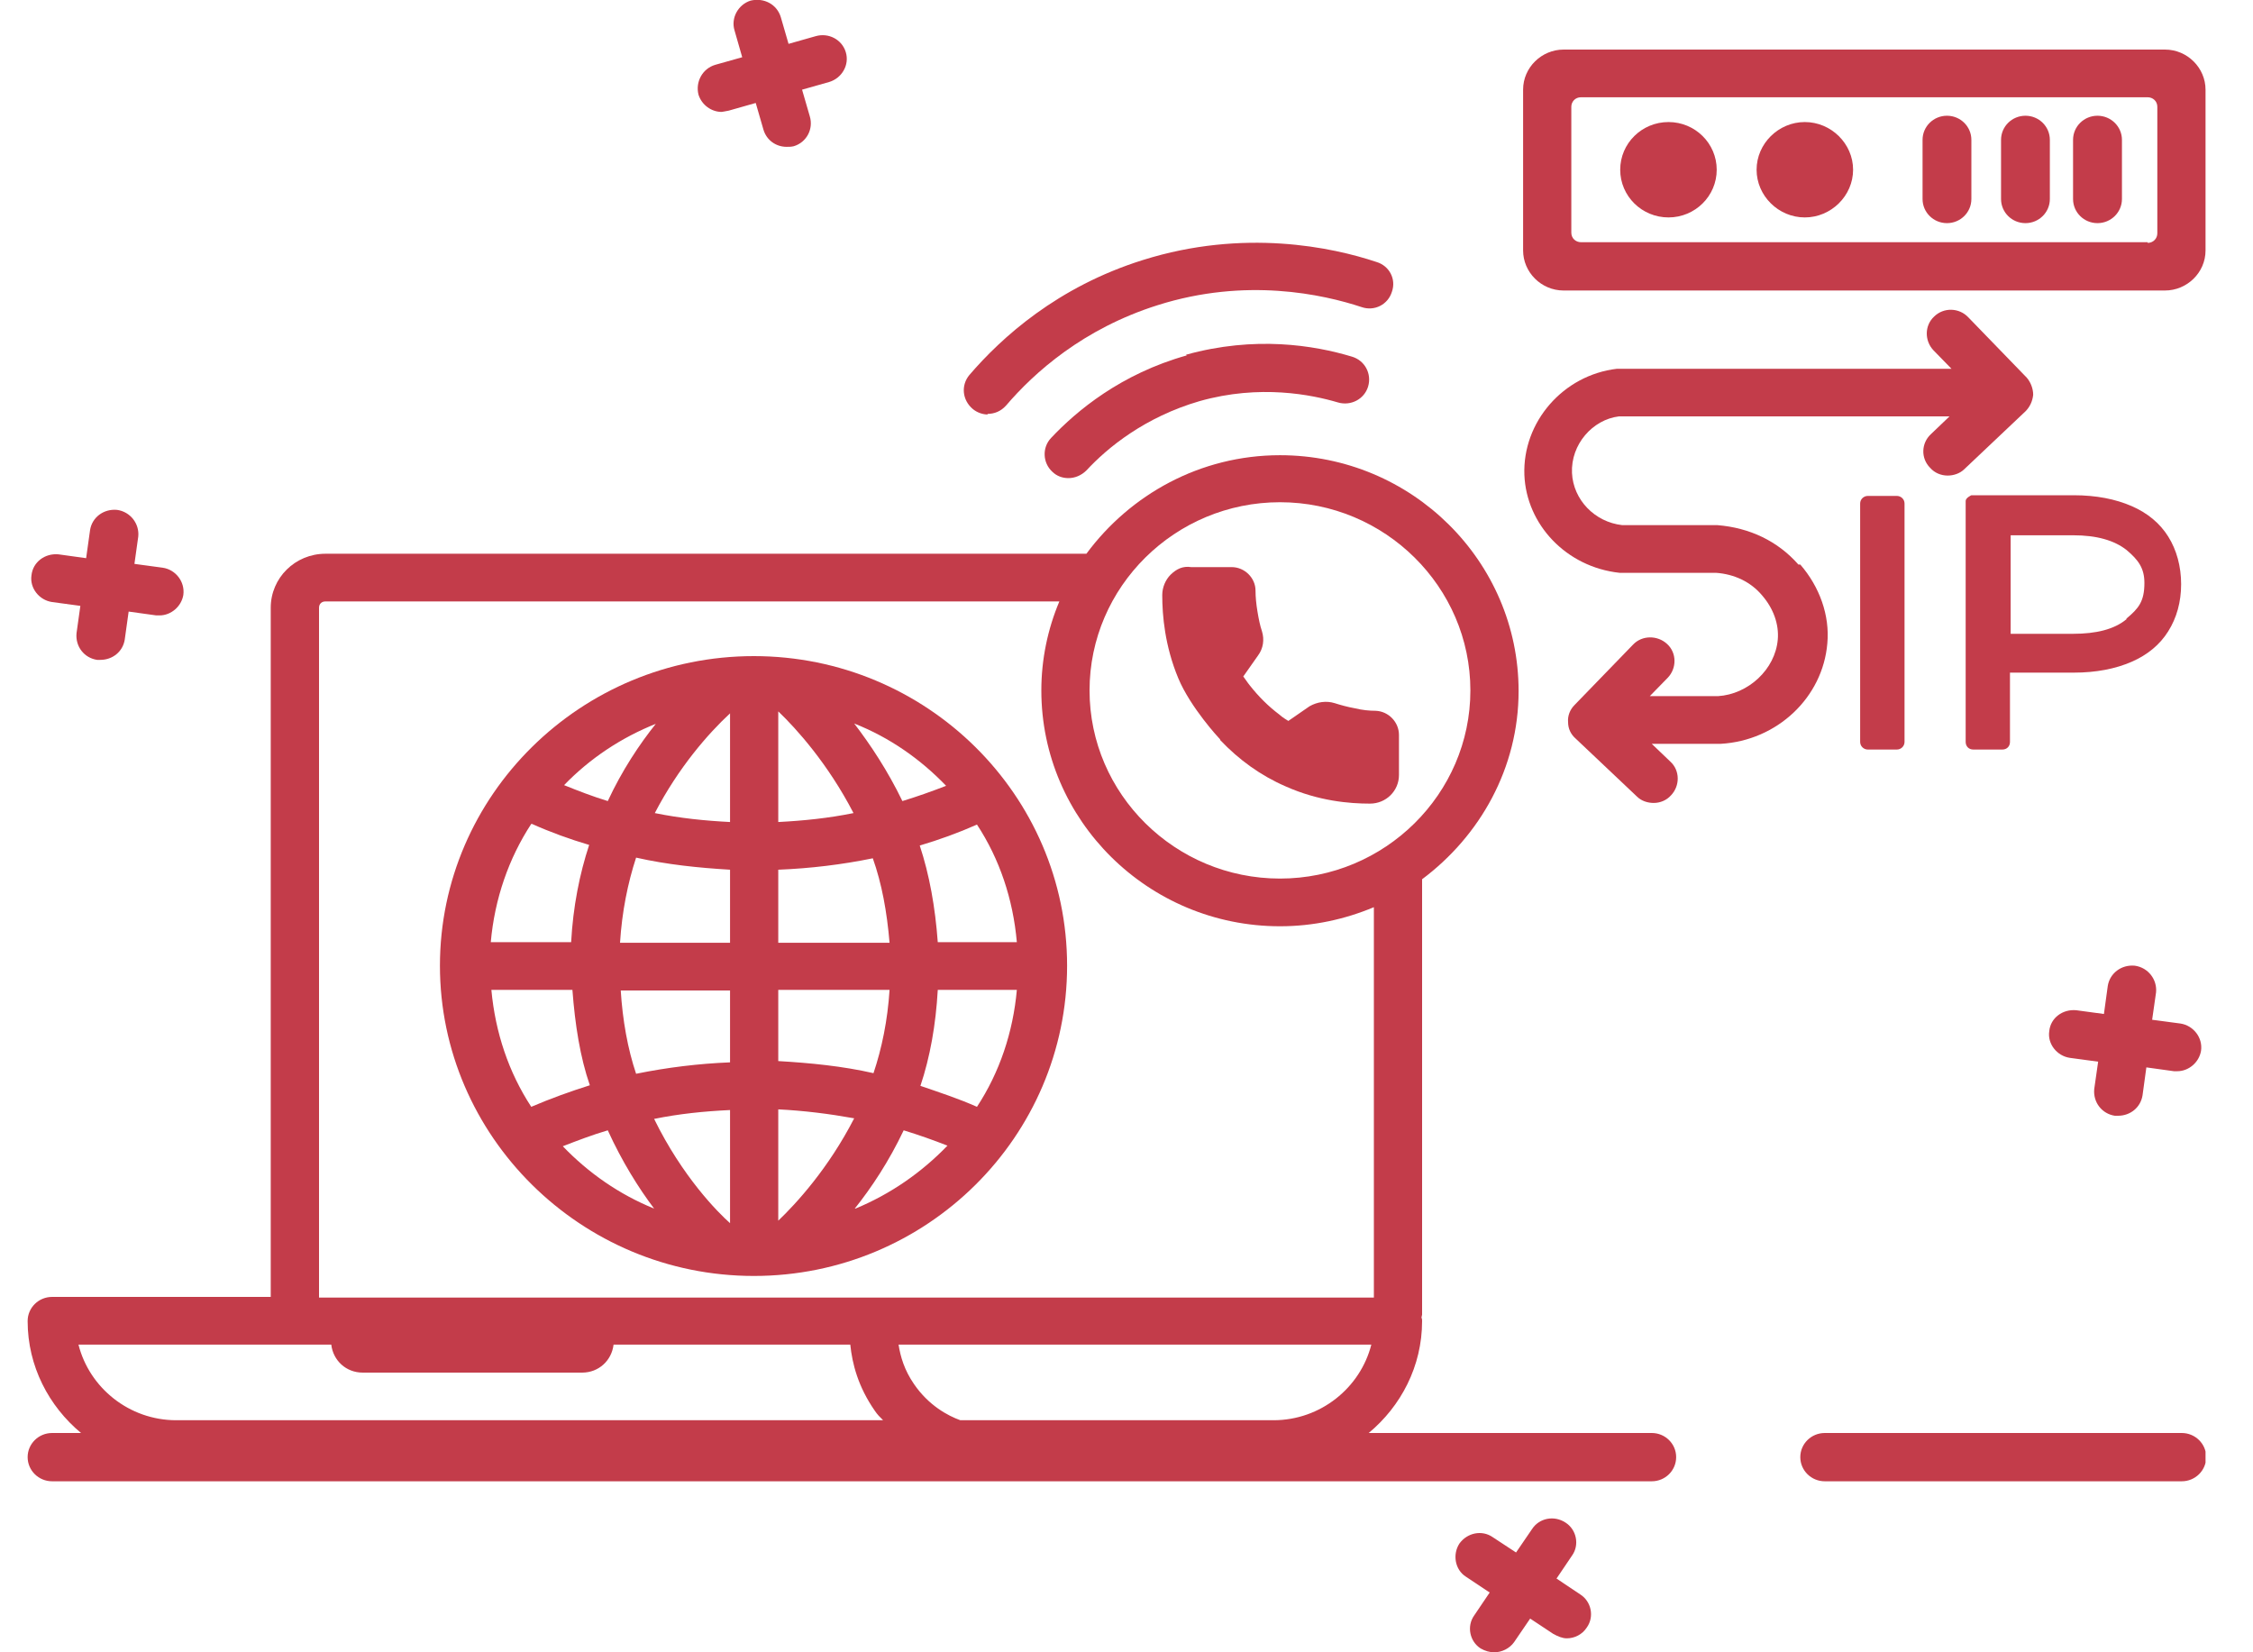 <svg width="30" height="22" viewBox="0 0 30 22" fill="none" xmlns="http://www.w3.org/2000/svg">
<g clip-path="url(#clip0_1956_3879)">
<path d="M10.038 8.736C7.734 8.736 5.858 10.589 5.858 12.858C5.858 15.127 7.734 16.989 10.038 16.989C12.341 16.989 14.209 15.135 14.209 12.858C14.209 10.581 12.333 8.736 10.038 8.736ZM13.009 14.737C12.761 14.627 12.504 14.543 12.256 14.458C12.384 14.077 12.461 13.645 12.487 13.18H13.54C13.489 13.747 13.309 14.28 13.009 14.737ZM6.543 13.18H7.622C7.657 13.645 7.725 14.077 7.854 14.45C7.588 14.534 7.331 14.627 7.074 14.737C6.774 14.28 6.595 13.747 6.543 13.18ZM7.083 10.97C7.331 11.081 7.588 11.174 7.845 11.25C7.717 11.639 7.631 12.071 7.605 12.545H6.535C6.586 11.969 6.774 11.428 7.074 10.97H7.083ZM10.363 11.58C10.791 11.563 11.211 11.512 11.622 11.428C11.742 11.766 11.81 12.139 11.845 12.553H10.363V11.58ZM10.363 10.945V9.472C10.603 9.701 11.023 10.166 11.365 10.826C11.031 10.894 10.697 10.928 10.363 10.945ZM9.721 9.498V10.945C9.387 10.928 9.053 10.894 8.719 10.826C9.036 10.217 9.43 9.768 9.721 9.498ZM9.721 11.58V12.553H8.256C8.282 12.139 8.359 11.758 8.47 11.419C8.881 11.512 9.301 11.555 9.721 11.58ZM8.265 13.188H9.721V14.145C9.301 14.162 8.89 14.212 8.47 14.297C8.359 13.967 8.29 13.586 8.265 13.18V13.188ZM9.721 14.78V16.286C9.558 16.142 9.087 15.668 8.71 14.898C9.044 14.83 9.378 14.796 9.721 14.78ZM10.363 16.261V14.771C10.706 14.788 11.04 14.83 11.374 14.89C11.031 15.558 10.603 16.024 10.363 16.253V16.261ZM10.363 14.136V13.18H11.845C11.819 13.586 11.742 13.959 11.631 14.289C11.22 14.195 10.791 14.153 10.363 14.128V14.136ZM12.487 12.545C12.453 12.079 12.376 11.648 12.247 11.258C12.504 11.182 12.761 11.089 13.009 10.979C13.309 11.436 13.489 11.969 13.54 12.545H12.487ZM12.598 10.463C12.401 10.539 12.213 10.606 12.016 10.666C11.819 10.259 11.588 9.912 11.374 9.633C11.845 9.819 12.256 10.107 12.598 10.463ZM8.736 9.633C8.513 9.912 8.282 10.259 8.093 10.666C7.896 10.606 7.699 10.53 7.511 10.454C7.854 10.099 8.273 9.819 8.744 9.633H8.736ZM7.494 15.262C7.691 15.186 7.888 15.11 8.093 15.05C8.282 15.465 8.505 15.821 8.71 16.092C8.248 15.905 7.836 15.618 7.494 15.262ZM11.382 16.092C11.605 15.812 11.836 15.465 12.033 15.05C12.23 15.11 12.419 15.177 12.616 15.254C12.273 15.609 11.862 15.897 11.391 16.092H11.382Z" fill="#C33C4A"/>
<path d="M16.247 9.853C16.495 10.115 16.787 10.327 17.12 10.471C17.557 10.666 17.968 10.7 18.242 10.7C18.457 10.7 18.628 10.53 18.628 10.319V9.785C18.628 9.616 18.491 9.472 18.32 9.464C18.234 9.464 18.14 9.455 18.037 9.43C17.943 9.413 17.849 9.387 17.771 9.362C17.66 9.328 17.54 9.345 17.437 9.404L17.155 9.599C17.155 9.599 17.069 9.548 17.035 9.514C16.889 9.404 16.761 9.277 16.641 9.125C16.607 9.083 16.581 9.04 16.555 9.007L16.752 8.727C16.821 8.634 16.838 8.516 16.804 8.406C16.778 8.329 16.761 8.245 16.744 8.143C16.727 8.042 16.718 7.948 16.718 7.864C16.718 7.694 16.572 7.551 16.401 7.551H15.861C15.75 7.534 15.665 7.576 15.587 7.652C15.519 7.72 15.476 7.821 15.476 7.923C15.476 8.194 15.51 8.6 15.69 9.032C15.853 9.421 16.23 9.828 16.247 9.845V9.853Z" fill="#C33C4A"/>
<path d="M15.802 4.732C14.928 4.977 14.337 5.468 13.995 5.832C13.875 5.959 13.883 6.162 14.012 6.281C14.072 6.34 14.149 6.366 14.226 6.366C14.311 6.366 14.397 6.332 14.466 6.264C14.748 5.959 15.245 5.553 15.973 5.341C16.778 5.113 17.472 5.257 17.814 5.358C17.986 5.409 18.166 5.316 18.217 5.147C18.268 4.977 18.174 4.8 18.003 4.749C17.497 4.596 16.709 4.469 15.793 4.723L15.802 4.732Z" fill="#C33C4A"/>
<path d="M13.146 5.511C13.241 5.511 13.326 5.477 13.395 5.401C13.772 4.96 14.423 4.376 15.416 4.063C16.59 3.691 17.617 3.919 18.131 4.089C18.302 4.148 18.482 4.055 18.534 3.885C18.594 3.716 18.499 3.538 18.328 3.488C17.746 3.293 16.564 3.039 15.219 3.462C14.08 3.818 13.335 4.495 12.907 4.994C12.795 5.13 12.812 5.324 12.95 5.443C13.009 5.494 13.087 5.519 13.155 5.519L13.146 5.511Z" fill="#C33C4A"/>
<path d="M21.994 19.08H18.225C18.654 18.724 18.936 18.191 18.936 17.59C18.936 17.573 18.936 17.556 18.928 17.547C18.928 17.531 18.936 17.514 18.936 17.505V11.707C19.707 11.131 20.221 10.226 20.221 9.201C20.221 7.474 18.799 6.061 17.044 6.061C15.981 6.061 15.048 6.586 14.466 7.373H4.333C3.931 7.373 3.605 7.694 3.605 8.092V17.268H0.694C0.514 17.268 0.368 17.412 0.368 17.59C0.368 18.191 0.651 18.724 1.079 19.08H0.694C0.514 19.08 0.368 19.224 0.368 19.401C0.368 19.579 0.514 19.723 0.694 19.723H21.994C22.174 19.723 22.319 19.579 22.319 19.401C22.319 19.224 22.174 19.08 21.994 19.08ZM16.958 18.91H12.787C12.624 18.851 12.367 18.716 12.17 18.428C12.042 18.242 11.99 18.064 11.965 17.903H18.26C18.114 18.479 17.583 18.91 16.958 18.91ZM17.044 6.687C18.439 6.687 19.579 7.813 19.579 9.193C19.579 10.572 18.439 11.698 17.044 11.698C15.647 11.698 14.508 10.572 14.508 9.193C14.508 7.813 15.647 6.687 17.044 6.687ZM4.248 8.092C4.248 8.042 4.282 8.008 4.333 8.008H14.106C13.952 8.372 13.866 8.778 13.866 9.193C13.866 10.92 15.288 12.333 17.044 12.333C17.489 12.333 17.909 12.24 18.294 12.079V17.277H4.248V8.092ZM4.411 17.903C4.436 18.115 4.608 18.276 4.83 18.276H7.751C7.973 18.276 8.145 18.115 8.17 17.903H11.322C11.348 18.157 11.425 18.462 11.648 18.783C11.682 18.834 11.716 18.868 11.759 18.91H2.346C1.721 18.91 1.19 18.479 1.045 17.903H4.411Z" fill="#C33C4A"/>
<path d="M29.051 19.08H24.298C24.118 19.08 23.972 19.224 23.972 19.401C23.972 19.579 24.118 19.723 24.298 19.723H29.051C29.231 19.723 29.377 19.579 29.377 19.401C29.377 19.224 29.231 19.08 29.051 19.08Z" fill="#C33C4A"/>
<path d="M23.947 7.517C23.672 7.204 23.296 7.026 22.867 6.992H21.6C21.232 6.95 20.949 6.653 20.932 6.298C20.915 5.917 21.206 5.587 21.557 5.544H25.959L25.711 5.781C25.582 5.9 25.574 6.103 25.702 6.23C25.762 6.298 25.848 6.332 25.934 6.332C26.011 6.332 26.096 6.306 26.156 6.247L26.97 5.477C27.03 5.417 27.064 5.341 27.073 5.257C27.073 5.172 27.038 5.087 26.987 5.028L26.208 4.224C26.088 4.097 25.882 4.089 25.754 4.215C25.625 4.334 25.625 4.537 25.745 4.664L25.985 4.91H21.531C20.812 4.994 20.272 5.621 20.298 6.323C20.324 6.983 20.855 7.551 21.566 7.627H22.85C23.09 7.644 23.313 7.745 23.467 7.932C23.613 8.101 23.69 8.312 23.672 8.516C23.638 8.913 23.279 9.244 22.876 9.269H21.968L22.208 9.023C22.328 8.897 22.328 8.693 22.199 8.575C22.071 8.456 21.865 8.456 21.745 8.583L20.966 9.387C20.906 9.447 20.872 9.531 20.88 9.616C20.88 9.701 20.915 9.777 20.983 9.836L21.797 10.606C21.857 10.666 21.942 10.691 22.02 10.691C22.105 10.691 22.191 10.657 22.251 10.589C22.371 10.463 22.371 10.259 22.242 10.141L21.994 9.904H22.91C23.664 9.862 24.272 9.286 24.332 8.566C24.366 8.194 24.229 7.813 23.972 7.517H23.947Z" fill="#C33C4A"/>
<path d="M25.257 6.603H24.872C24.815 6.603 24.769 6.648 24.769 6.704V9.878C24.769 9.935 24.815 9.98 24.872 9.98H25.257C25.314 9.98 25.36 9.935 25.36 9.878V6.704C25.36 6.648 25.314 6.603 25.257 6.603Z" fill="#C33C4A"/>
<path d="M28.383 6.738C28.169 6.645 27.912 6.594 27.612 6.594H26.25C26.25 6.594 26.174 6.628 26.174 6.67V9.878C26.174 9.938 26.216 9.98 26.276 9.98H26.662C26.722 9.98 26.764 9.938 26.764 9.878V8.956H27.612C27.912 8.956 28.169 8.905 28.383 8.812C28.597 8.719 28.76 8.583 28.871 8.406C28.983 8.228 29.043 8.016 29.043 7.779C29.043 7.542 28.983 7.322 28.871 7.144C28.76 6.967 28.597 6.831 28.383 6.738ZM28.315 8.245C28.152 8.38 27.912 8.439 27.604 8.439H26.773V7.127H27.604C27.921 7.127 28.152 7.195 28.315 7.322C28.477 7.458 28.554 7.568 28.554 7.762C28.554 8.008 28.477 8.101 28.315 8.236V8.245Z" fill="#C33C4A"/>
<path d="M28.828 0.66H20.82C20.529 0.66 20.281 0.897 20.281 1.194V3.335C20.281 3.623 20.521 3.868 20.82 3.868H28.828C29.12 3.868 29.368 3.631 29.368 3.335V1.194C29.368 0.906 29.128 0.66 28.828 0.66ZM28.597 3.225H21.052C20.983 3.225 20.923 3.174 20.923 3.098V1.422C20.923 1.354 20.975 1.295 21.052 1.295H28.597C28.666 1.295 28.726 1.346 28.726 1.422V3.107C28.726 3.174 28.674 3.234 28.597 3.234V3.225Z" fill="#C33C4A"/>
<path d="M22.217 2.895C22.571 2.895 22.859 2.611 22.859 2.26C22.859 1.909 22.571 1.625 22.217 1.625C21.862 1.625 21.574 1.909 21.574 2.26C21.574 2.611 21.862 2.895 22.217 2.895Z" fill="#C33C4A"/>
<path d="M24.032 2.895C24.383 2.895 24.675 2.607 24.675 2.26C24.675 1.913 24.383 1.625 24.032 1.625C23.681 1.625 23.39 1.913 23.39 2.26C23.39 2.607 23.681 2.895 24.032 2.895Z" fill="#C33C4A"/>
<path d="M25.925 2.971C26.105 2.971 26.25 2.827 26.25 2.65V1.862C26.25 1.685 26.105 1.541 25.925 1.541C25.745 1.541 25.6 1.685 25.6 1.862V2.65C25.6 2.827 25.745 2.971 25.925 2.971Z" fill="#C33C4A"/>
<path d="M26.97 2.971C27.15 2.971 27.295 2.827 27.295 2.65V1.862C27.295 1.685 27.15 1.541 26.97 1.541C26.79 1.541 26.645 1.685 26.645 1.862V2.65C26.645 2.827 26.79 2.971 26.97 2.971Z" fill="#C33C4A"/>
<path d="M27.929 2.971C28.109 2.971 28.255 2.827 28.255 2.65V1.862C28.255 1.685 28.109 1.541 27.929 1.541C27.749 1.541 27.604 1.685 27.604 1.862V2.65C27.604 2.827 27.749 2.971 27.929 2.971Z" fill="#C33C4A"/>
<path d="M0.693 8.016L1.07 8.067L1.019 8.431C1.002 8.609 1.122 8.761 1.293 8.786H1.336C1.499 8.786 1.636 8.676 1.661 8.516L1.713 8.143L2.081 8.194H2.124C2.278 8.194 2.415 8.075 2.441 7.923C2.466 7.745 2.338 7.584 2.167 7.559L1.79 7.508L1.841 7.144C1.858 6.975 1.738 6.814 1.559 6.789C1.379 6.772 1.224 6.89 1.199 7.06L1.147 7.432L0.779 7.381C0.599 7.364 0.437 7.483 0.419 7.661C0.394 7.83 0.522 7.991 0.693 8.016Z" fill="#C33C4A"/>
<path d="M28.16 14.856H28.203C28.366 14.856 28.503 14.746 28.529 14.585L28.58 14.212L28.948 14.263H28.991C29.145 14.263 29.282 14.145 29.308 13.992C29.334 13.815 29.205 13.654 29.034 13.628L28.657 13.578L28.709 13.214C28.726 13.044 28.606 12.883 28.426 12.858C28.246 12.841 28.092 12.96 28.066 13.129L28.015 13.501L27.647 13.451C27.467 13.434 27.304 13.552 27.287 13.73C27.261 13.899 27.39 14.06 27.561 14.085L27.938 14.136L27.886 14.5C27.869 14.678 27.989 14.83 28.16 14.856Z" fill="#C33C4A"/>
<path d="M9.609 1.49C9.609 1.49 9.669 1.481 9.704 1.473L10.063 1.371L10.166 1.727C10.209 1.871 10.337 1.955 10.474 1.955C10.509 1.955 10.534 1.955 10.569 1.947C10.74 1.896 10.834 1.718 10.783 1.549L10.68 1.194L11.04 1.092C11.211 1.041 11.314 0.863 11.262 0.694C11.211 0.525 11.031 0.432 10.86 0.482L10.5 0.584L10.397 0.229C10.346 0.059 10.175 -0.034 9.995 0.008C9.832 0.059 9.729 0.237 9.781 0.406L9.883 0.762L9.524 0.863C9.352 0.914 9.258 1.092 9.301 1.261C9.344 1.397 9.472 1.49 9.609 1.49Z" fill="#C33C4A"/>
<path d="M21.043 21.23L20.726 21.018L20.932 20.713C21.035 20.57 20.992 20.366 20.846 20.273C20.692 20.172 20.495 20.214 20.401 20.358L20.187 20.671L19.878 20.468C19.733 20.366 19.536 20.409 19.433 20.552C19.339 20.696 19.373 20.9 19.519 20.993L19.836 21.204L19.63 21.509C19.527 21.653 19.57 21.856 19.716 21.949C19.776 21.983 19.836 22 19.896 22C19.998 22 20.101 21.949 20.161 21.865L20.375 21.551L20.683 21.755C20.744 21.788 20.803 21.814 20.863 21.814C20.966 21.814 21.069 21.763 21.129 21.67C21.232 21.526 21.189 21.323 21.043 21.23Z" fill="#C33C4A"/>
</g>
<defs>
<clipPath id="clip0_1956_3879">
<rect width="29" height="22" fill="white" transform="translate(0.368)"/>
</clipPath>
</defs>
</svg>
